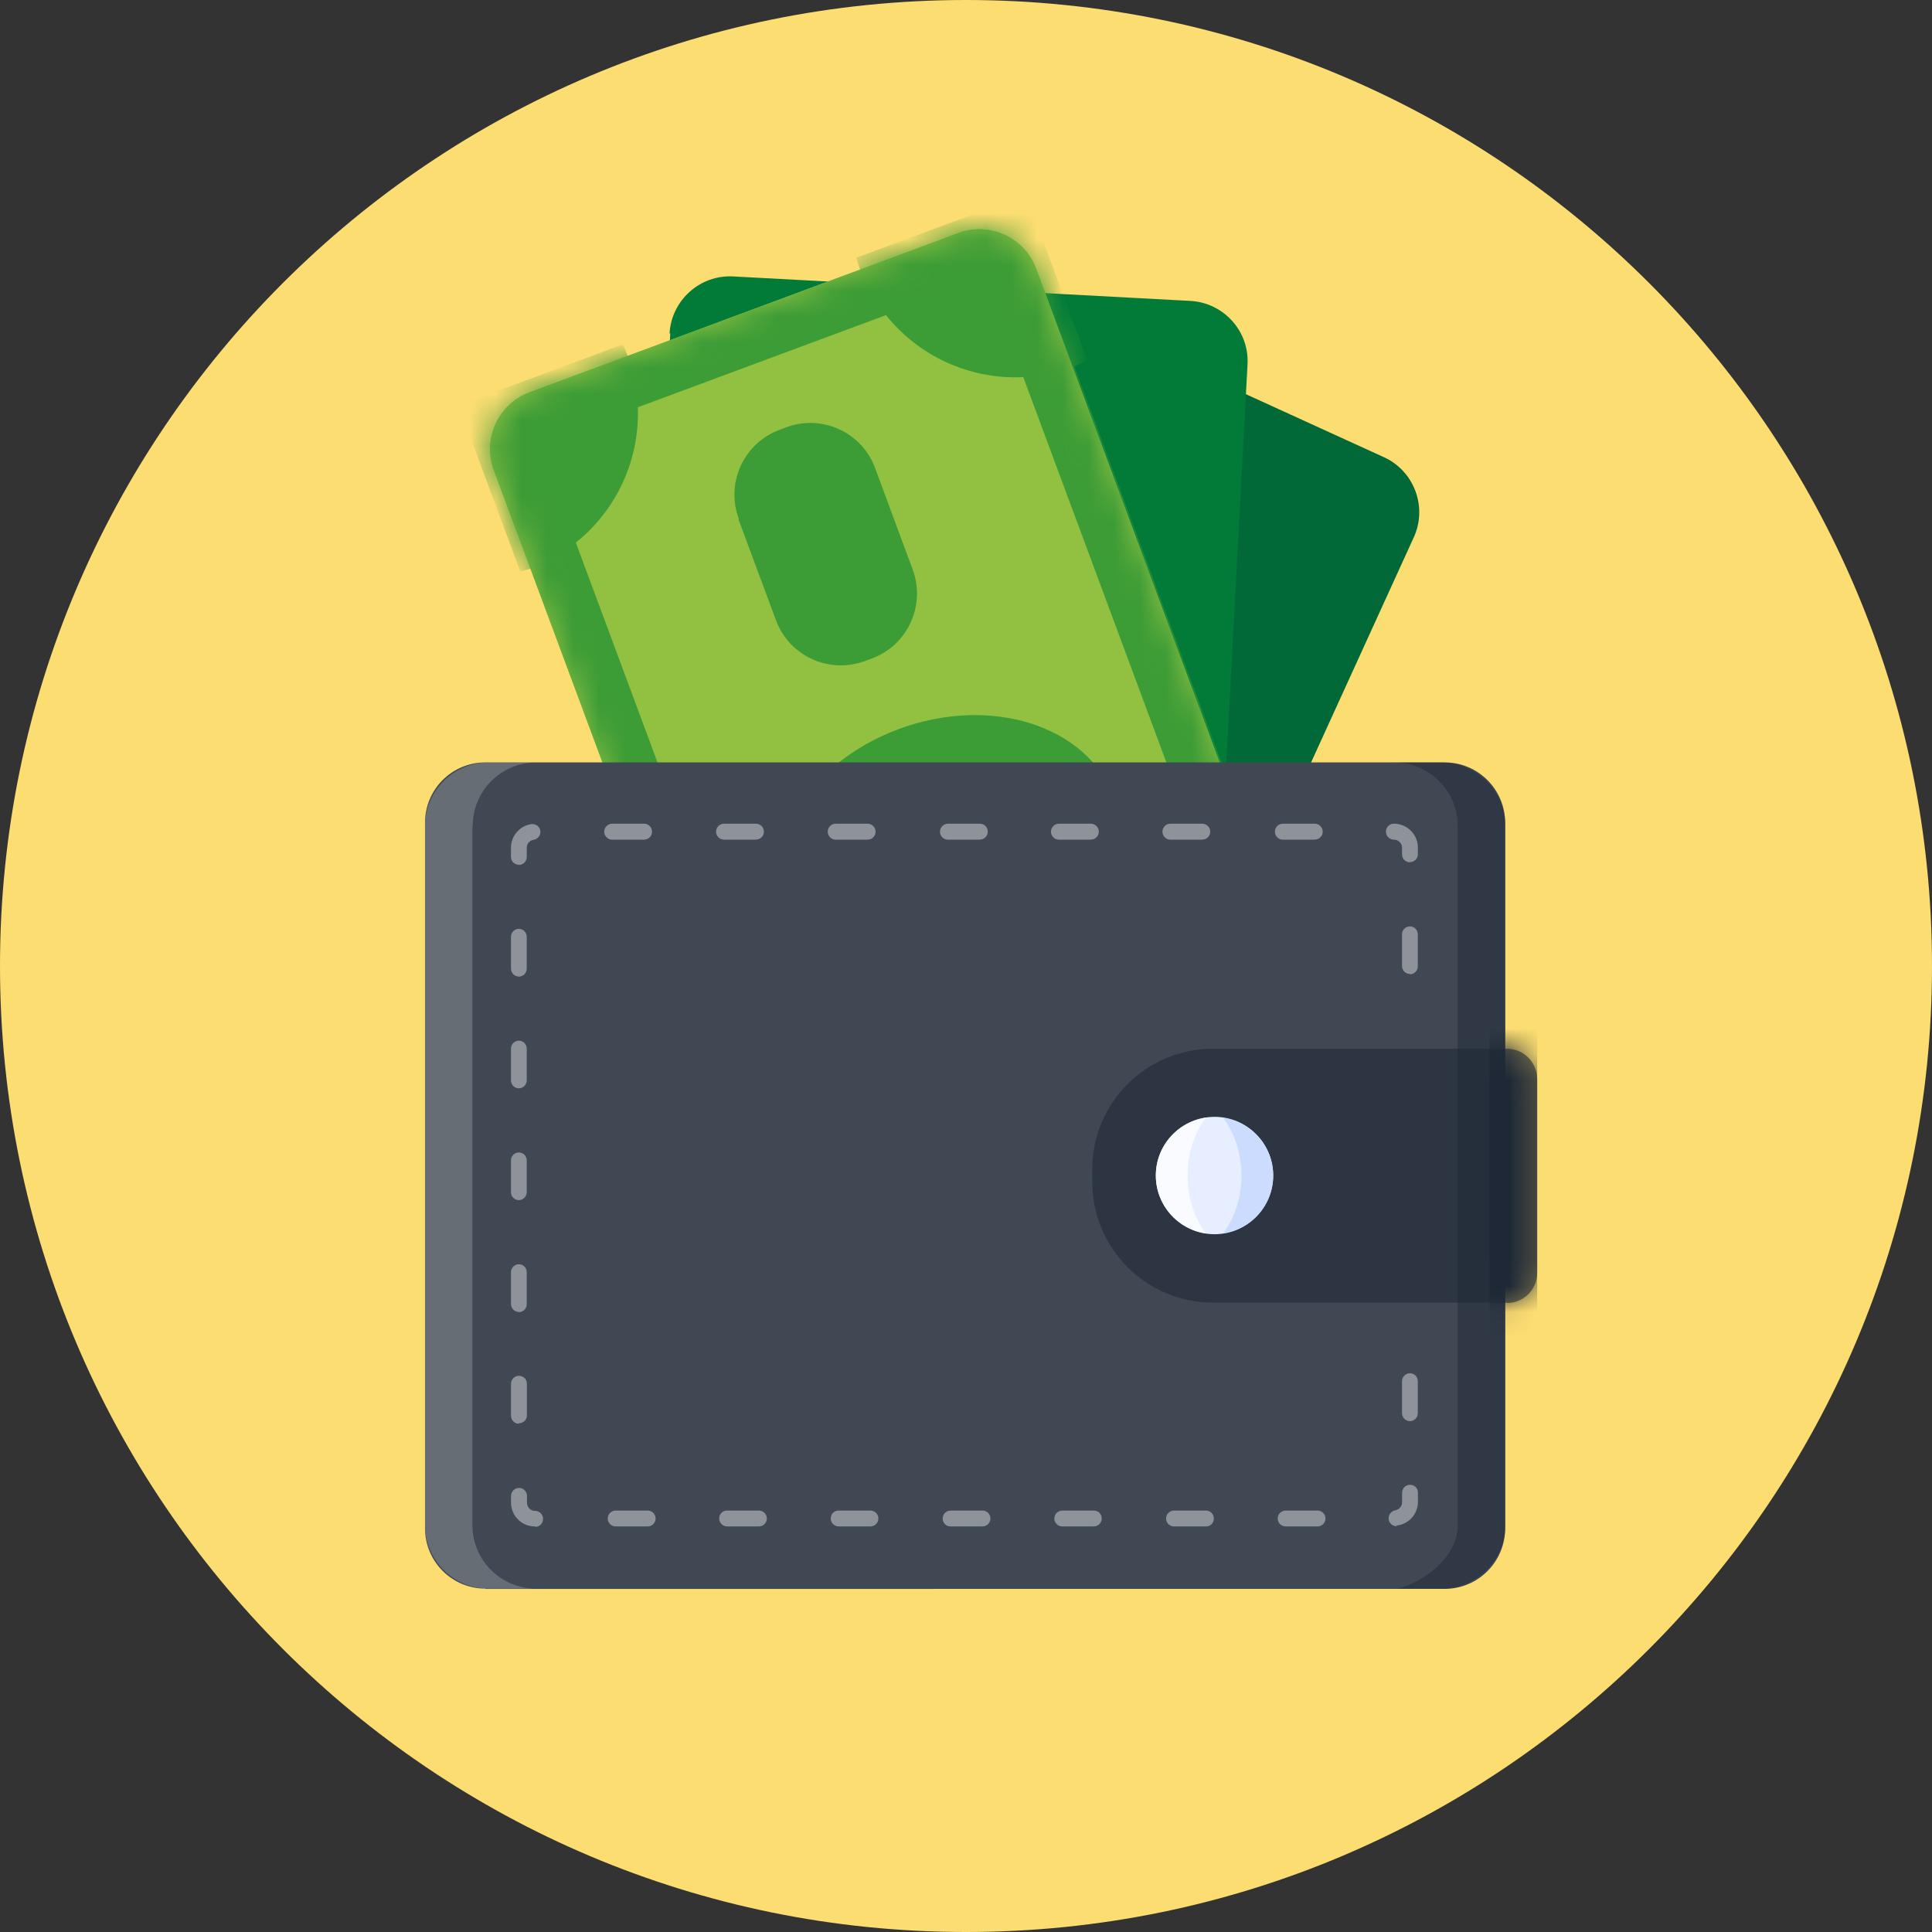 <svg xmlns="http://www.w3.org/2000/svg" width="75" height="75" xmlns:xlink="http://www.w3.org/1999/xlink">
  <rect width="100%" height="100%" fill="#333333" stroke="none"/>
  <defs>
    <path id="a" d="M.42 9.458l14.15 38.085c.448 1.208 1.804 1.83 3.013 1.38l16.657-6.188c1.21-.45 1.83-1.805 1.38-3.014L21.47 1.64C21.023.43 19.667-.192 18.458.258L1.8 6.444C.592 6.894-.03 8.25.42 9.458z"/>
    <path id="c" d="M3.362.27H.397v9.868h2.965c.68 0 1.233-.552 1.233-1.233v-7.4C4.595.82 4.043.27 3.362.27z"/>
  </defs>
  <g fill="none" fill-rule="evenodd">
    <path fill="#FCDD71" d="M37.5 75C58.21 75 75 58.21 75 37.5S58.21 0 37.5 0 0 16.79 0 37.5 16.79 75 37.5 75z"/>
    <path fill="#016938" d="M34.453 11.533L17.59 48.497c-.535 1.173-.013 2.57 1.16 3.105l16.167 7.375c1.173.535 2.57.013 3.105-1.16l16.863-36.963c.535-1.173.013-2.57-1.16-3.105l-16.167-7.38c-1.173-.54-2.57-.02-3.105 1.16z"/>
    <path fill="#027B38" d="M26.02 12.935l-2.166 40.57c-.07 1.287.928 2.396 2.215 2.466l17.74.95c1.29.07 2.39-.93 2.46-2.21l2.16-40.57c.07-1.29-.93-2.39-2.22-2.46l-17.75-.95c-1.288-.07-2.398.93-2.467 2.22z"/>
    <path fill="#89BC49" d="M19.17 18.247l14.15 38.085c.448 1.208 1.804 1.83 3.013 1.38l16.657-6.188c1.21-.45 1.83-1.805 1.38-3.014L40.22 10.426c-.448-1.208-1.804-1.83-3.013-1.38L20.55 15.234c-1.208.45-1.83 1.805-1.38 3.013z"/>
    <path fill="#92C142" d="M19.17 18.247l14.15 38.085c.448 1.208 1.804 1.83 3.013 1.38l16.657-6.188c1.21-.45 1.83-1.805 1.38-3.014L40.22 10.426c-.448-1.208-1.804-1.83-3.013-1.38L20.55 15.234c-1.208.45-1.83 1.805-1.38 3.013z"/>
    <g transform="translate(18.75 8.79)">
      <mask id="b" fill="#fff">
        <use xlink:href="#a"/>
      </mask>
      <path fill="#3C9C36" d="M5.427 4.584c.067.145.134.29.19.442l9.023-3.35v-.002c-.057-.152-.1-.306-.145-.46L21.08-1.23l2.39 6.43c-.168.08-.338.16-.515.228L34.27 35.882c.18-.064.358-.116.54-.164l2.723 7.333-6.45 2.4c-.262-.4-.488-.83-.662-1.29l-9.02 3.35c.18.47.29.94.35 1.41l-6.24 2.32-2.73-7.35c.13-.05.25-.11.38-.16L1.84 13.28c-.13.05-.26.082-.39.12l-2.4-6.45 6.377-2.37zm-1.823 7.69l11.54 31.057c2.028-.07 3.986.82 5.252 2.41l9.632-3.57c-.078-2.05.84-4.04 2.466-5.3L20.974 5.85c-2.057.102-4.048-.8-5.33-2.407L6.01 7.02c.077 2.03-.82 3.987-2.408 5.254z" mask="url(#b)"/>
    </g>
    <ellipse cx="36.769" cy="33.378" fill="#3C9C36" transform="rotate(-110.383 36.77 33.378)" rx="5.414" ry="6.918"/>
    <path fill="#3C9C36" d="M28.66 20.14l1.464 3.94c.516 1.39 2.062 2.098 3.453 1.58l.264-.097c1.4-.517 2.1-2.063 1.59-3.453l-1.46-3.94c-.51-1.39-2.06-2.1-3.45-1.582l-.26.098c-1.39.517-2.1 2.063-1.58 3.453zm9.134 24.585l1.464 3.94c.517 1.39 2.062 2.098 3.453 1.58l.27-.097c1.39-.517 2.1-2.062 1.58-3.453l-1.46-3.94c-.51-1.39-2.06-2.1-3.45-1.582l-.26.1c-1.39.515-2.1 2.06-1.58 3.452z"/>
    <path fill="#404853" d="M18.843 61.67c-1.295 0-2.344-1.05-2.344-2.344V31.94c0-1.293 1.04-2.343 2.34-2.343h37.25c1.29 0 2.34 1.05 2.34 2.344v27.39c0 1.3-1.05 2.35-2.35 2.35H18.84z"/>
    <path fill="#1E2836" d="M54.122 29.597c1.362 0 2.467 1.105 2.467 2.468v27.14c0 1.48-1.83 2.466-2.47 2.466h1.85c1.36 0 2.47-1.1 2.47-2.46V32.07c0-1.363-1.11-2.468-2.47-2.468h-1.85z" opacity=".5"/>
    <path fill="#8E939A" d="M51.148 59.256H49.91c-.17 0-.31-.137-.31-.308 0-.17.14-.308.31-.308h1.238c.17 0 .308.138.308.308 0 .17-.138.308-.308.308zm-4.335 0h-1.238c-.17 0-.308-.137-.308-.308 0-.17.137-.308.308-.308h1.238c.17 0 .308.138.308.308 0 .17-.13.308-.3.308zm-4.334 0h-1.24c-.17 0-.31-.137-.31-.308 0-.17.14-.308.31-.308h1.23c.17 0 .3.138.3.308 0 .17-.14.308-.31.308zm-4.34 0H36.9c-.17 0-.306-.137-.306-.308 0-.17.138-.308.308-.308h1.24c.17 0 .307.138.307.308 0 .17-.14.308-.31.308zm-4.34 0h-1.24c-.17 0-.31-.137-.31-.308 0-.17.13-.308.3-.308h1.24c.17 0 .31.138.31.308 0 .17-.14.308-.31.308zm-4.34 0h-1.23c-.17 0-.31-.137-.31-.308 0-.17.13-.308.3-.308h1.24c.17 0 .31.138.31.308 0 .17-.14.308-.31.308zm-4.34 0H23.9c-.17 0-.307-.137-.307-.308 0-.17.137-.308.308-.308h1.24c.17 0 .31.138.31.308 0 .17-.14.308-.31.308zm-4.34 0h-.018c-.51 0-.923-.414-.923-.925v-.26c0-.17.14-.31.31-.31.17 0 .31.14.31.31v.27c0 .17.14.31.31.31.17 0 .315.14.315.31 0 .17-.13.31-.3.31zm33.435-.007c-.15 0-.28-.11-.305-.26-.026-.17.09-.33.26-.36.15-.03.26-.16.26-.31v-.37c0-.17.136-.31.31-.31.17 0 .305.13.305.3v.362c0 .457-.33.842-.78.913h-.046zm-34.07-3.98c-.17 0-.307-.14-.307-.31v-1.24c0-.17.136-.31.307-.31.17 0 .31.13.31.3v1.24c0 .17-.14.3-.31.3zm34.592-.1c-.17 0-.31-.14-.31-.31v-1.24c0-.17.14-.31.31-.31.17 0 .303.14.303.31v1.24c0 .17-.136.31-.306.31zm-34.59-4.24c-.177 0-.31-.14-.31-.31v-1.23c0-.17.133-.31.31-.31.17 0 .302.14.302.31v1.24c0 .17-.14.31-.31.31zm0-4.34c-.177 0-.31-.14-.31-.31v-1.23c0-.17.133-.31.31-.31.17 0 .302.14.302.31v1.23c0 .17-.14.31-.31.31zm0-4.34c-.177 0-.31-.14-.31-.31v-1.23c0-.17.133-.31.31-.31.17 0 .302.14.302.31v1.23c0 .17-.14.31-.31.31zm0-4.34c-.177 0-.31-.14-.31-.31v-1.23c0-.17.133-.31.31-.31.17 0 .302.14.302.31v1.234c0 .17-.14.31-.31.31zm34.59-.1c-.17 0-.31-.136-.31-.31v-1.23c0-.17.14-.307.31-.307.17 0 .303.14.303.31v1.24c0 .17-.136.31-.306.31zm-34.59-4.24c-.177 0-.31-.135-.31-.305v-.356c0-.457.34-.85.79-.916.164-.02.324.09.35.26.022.17-.095.326-.264.35-.15.02-.263.153-.263.306v.36c0 .17-.14.31-.31.31zm34.59-.093c-.17 0-.31-.138-.31-.31v-.26c0-.17-.14-.31-.31-.31-.17 0-.315-.14-.315-.31 0-.17.135-.31.305-.31h.01c.51 0 .926.416.926.926v.262c0 .164-.134.302-.304.302zm-3.72-.88H49.8c-.17 0-.308-.14-.308-.31 0-.17.137-.31.308-.31h1.238c.17 0 .31.14.31.31 0 .17-.14.307-.31.307zm-4.34 0h-1.24c-.17 0-.31-.14-.31-.31 0-.17.135-.31.305-.31h1.24c.17 0 .31.14.31.31 0 .17-.138.307-.31.307zm-4.337 0h-1.23c-.17 0-.31-.14-.31-.31 0-.17.137-.31.308-.31h1.24c.17 0 .31.14.31.31 0 .17-.14.307-.31.307zm-4.33 0H36.8c-.17 0-.31-.14-.31-.31 0-.17.14-.31.31-.31h1.24c.17 0 .306.14.306.31 0 .17-.14.307-.31.307zm-4.336 0h-1.23c-.17 0-.31-.14-.31-.31 0-.17.136-.31.307-.31h1.24c.17 0 .31.14.31.31 0 .17-.134.307-.305.307zm-4.336 0h-1.23c-.17 0-.31-.14-.31-.31 0-.17.14-.31.31-.31h1.238c.176 0 .31.14.31.31 0 .17-.134.307-.31.307zm-4.332 0h-1.24c-.17 0-.31-.14-.31-.31 0-.17.14-.31.31-.31h1.24c.17 0 .307.14.307.31 0 .17-.135.307-.306.307z"/>
    <path fill="#FFF" d="M18.35 32.065c0-1.362 1.104-2.468 2.467-2.468h-1.85c-1.363 0-2.468 1.105-2.468 2.468v27.138c0 1.362 1.1 2.468 2.46 2.468h1.85c-1.36 0-2.47-1.1-2.47-2.46V32.07z" opacity=".2"/>
    <path fill="#1E2836" d="M58.5 50.568H47.09c-2.588 0-4.687-2.1-4.687-4.687v-.49c0-2.59 2.1-4.68 4.688-4.68H58.5c.65 0 1.173.53 1.173 1.18v7.52c0 .65-.524 1.17-1.172 1.17z" opacity=".6"/>
    <g transform="translate(55.078 40.43)">
      <mask id="d" fill="#fff">
        <use xlink:href="#c"/>
      </mask>
      <path fill="#1E2836" d="M2.745-1.975h1.85v15.043h-1.85z" mask="url(#d)"/>
    </g>
    <g transform="translate(44.53 42.773)">
      <ellipse cx="2.617" cy="2.861" fill="#E6EEFF" rx="2.278" ry="2.278"/>
      <path fill="#F9FBFF" d="M1.573 2.86c0-.885.276-1.68.713-2.244C1.186.778.34 1.716.34 2.86s.847 2.084 1.946 2.245c-.437-.565-.713-1.36-.713-2.244z"/>
      <path fill="#CCDCFF" d="M3.662 2.86c0 .886-.276 1.68-.714 2.245 1.1-.16 1.947-1.1 1.947-2.244 0-1.14-.847-2.08-1.947-2.24.438.57.714 1.36.714 2.25z"/>
    </g>
  </g>
</svg>

